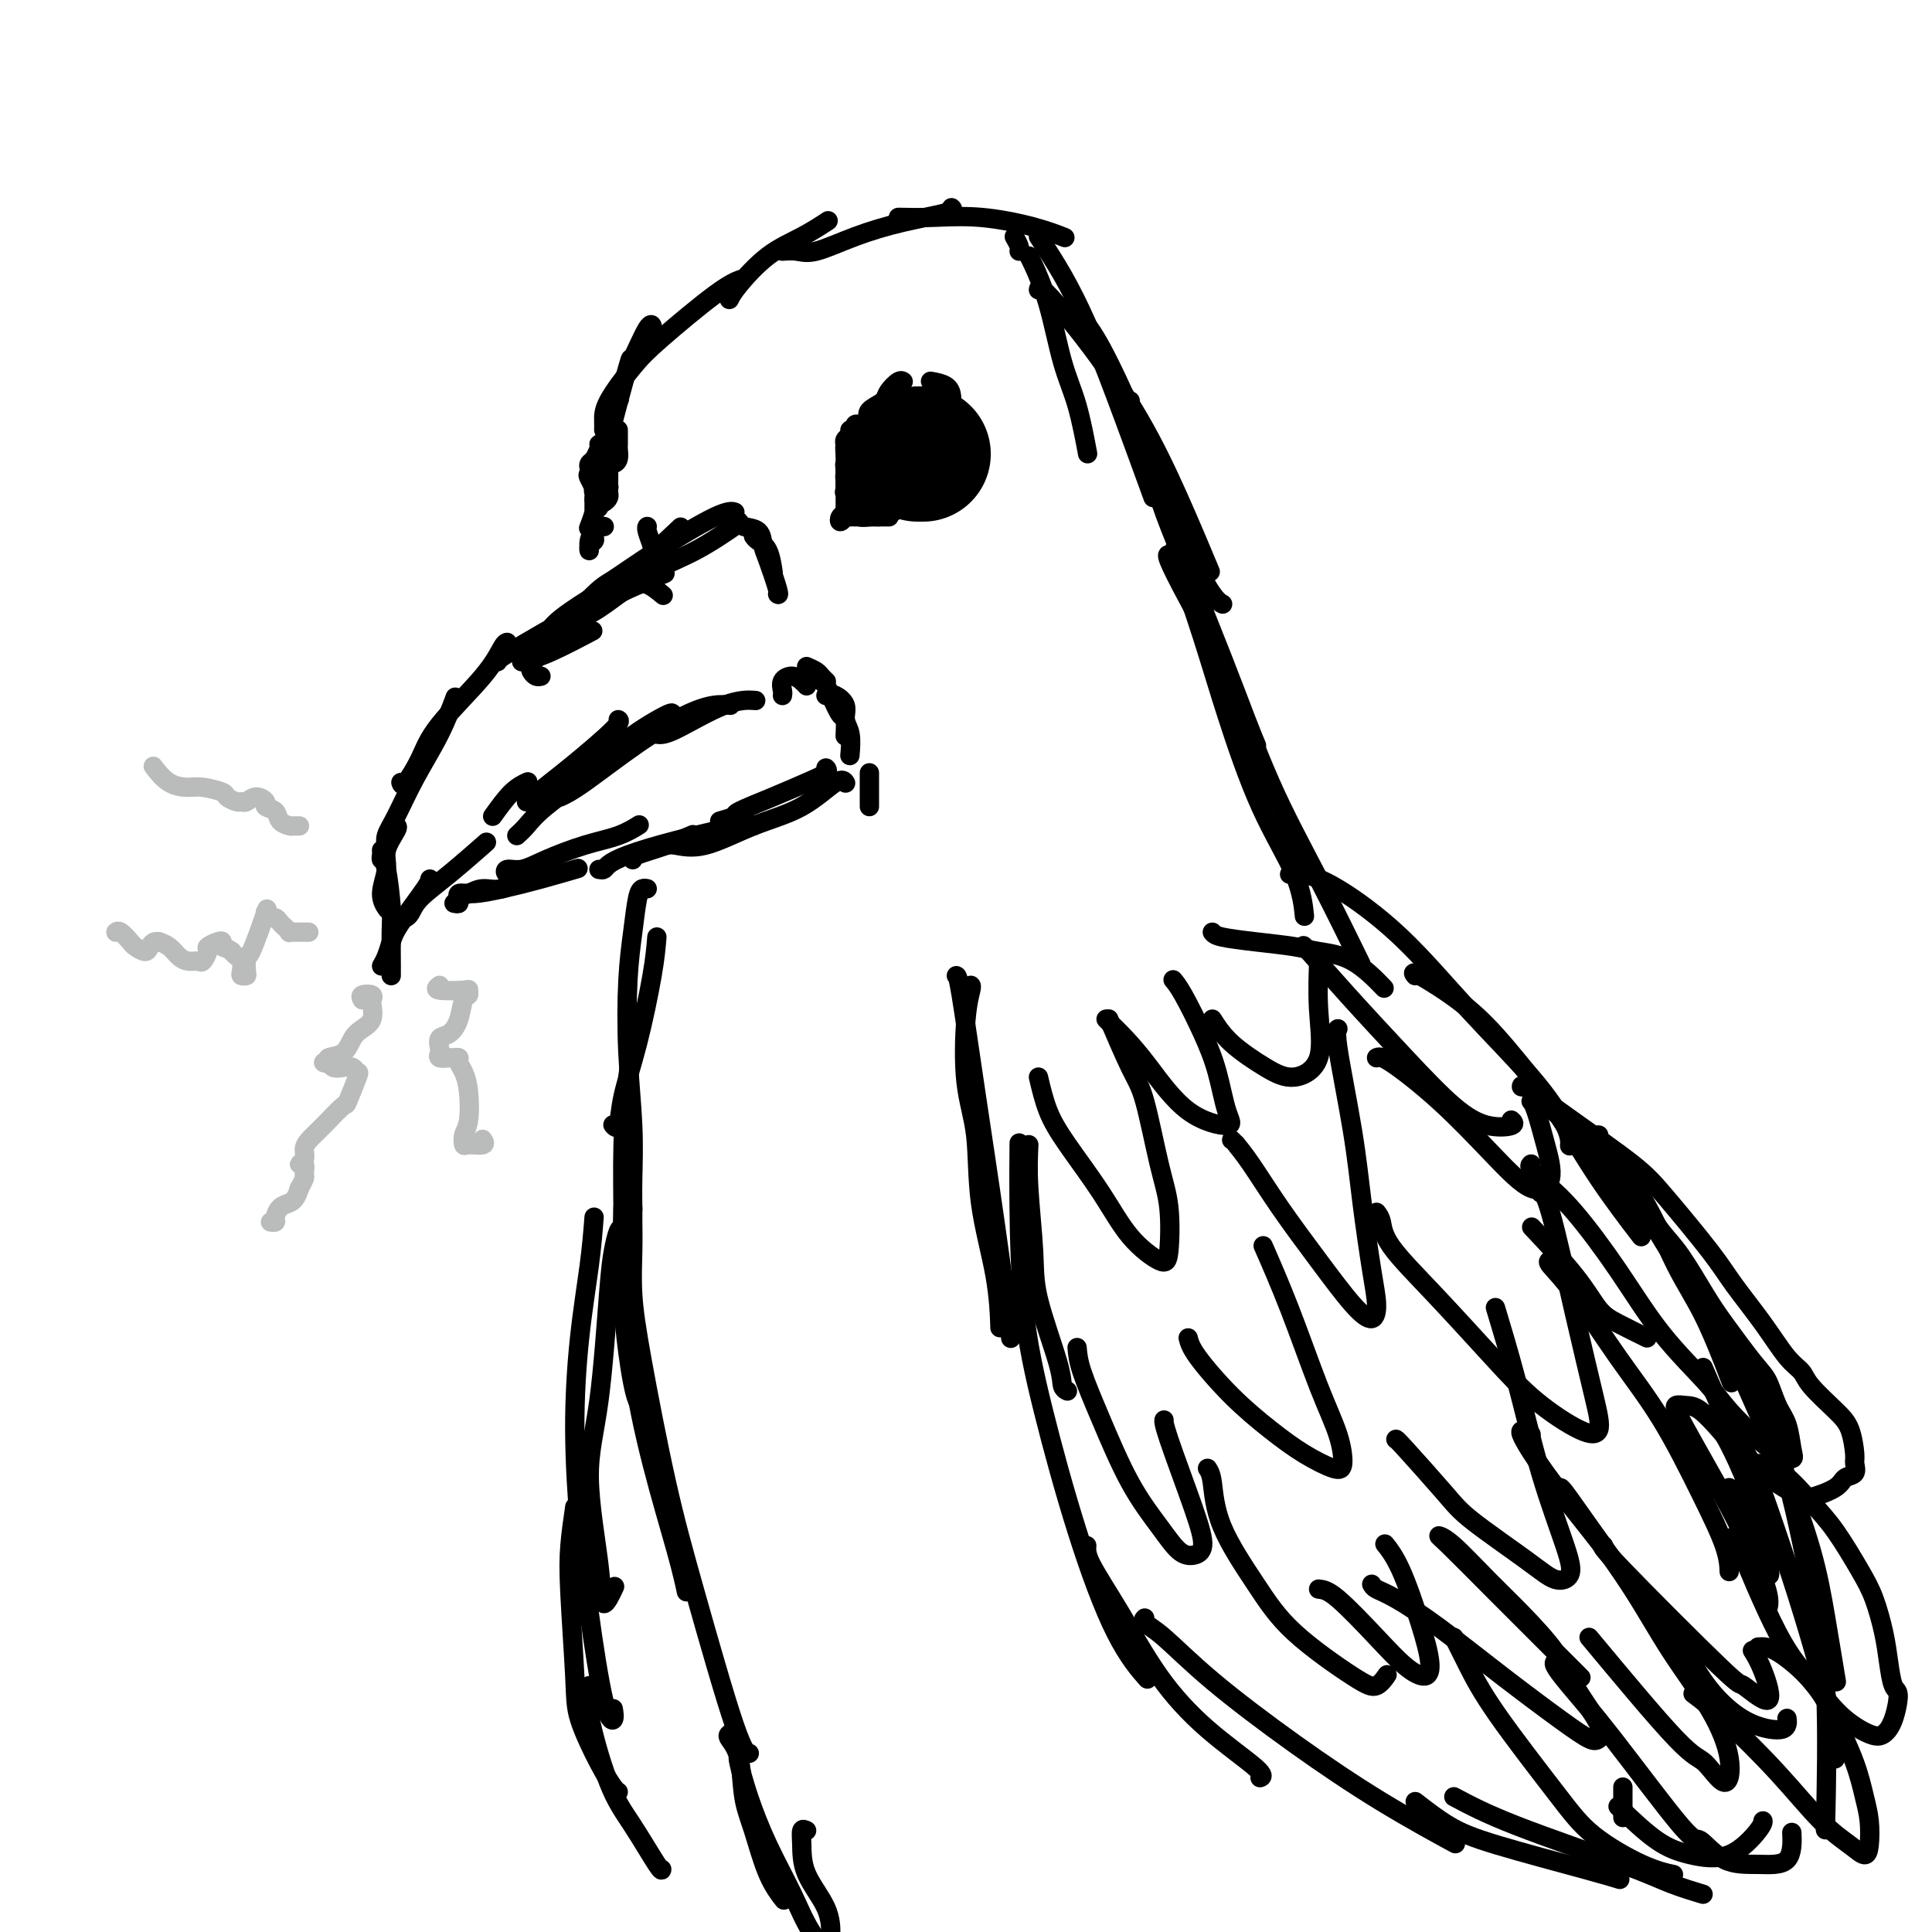 <svg viewBox='0 0 400 400' version='1.1' xmlns='http://www.w3.org/2000/svg' xmlns:xlink='http://www.w3.org/1999/xlink'><g fill='none' stroke='#000000' stroke-width='4' stroke-linecap='round' stroke-linejoin='round'><path d='M80,175c0.037,0.155 0.075,0.309 0,0c-0.075,-0.309 -0.261,-1.082 0,-2c0.261,-0.918 0.971,-1.981 2,-4c1.029,-2.019 2.379,-4.995 4,-8c1.621,-3.005 3.513,-6.040 5,-9c1.487,-2.960 2.568,-5.846 3,-7c0.432,-1.154 0.216,-0.577 0,0'/><path d='M83,162c0.139,0.423 0.278,0.845 1,0c0.722,-0.845 2.025,-2.959 3,-5c0.975,-2.041 1.620,-4.011 4,-7c2.380,-2.989 6.494,-6.997 9,-10c2.506,-3.003 3.406,-5.001 4,-6c0.594,-0.999 0.884,-1.000 1,-1c0.116,-0.000 0.058,-0.000 0,0'/><path d='M108,137c1.631,-0.393 3.262,-0.786 6,-2c2.738,-1.214 6.583,-3.250 8,-4c1.417,-0.750 0.405,-0.214 0,0c-0.405,0.214 -0.202,0.107 0,0'/><path d='M111,135c1.085,-1.222 2.169,-2.443 4,-4c1.831,-1.557 4.408,-3.448 7,-5c2.592,-1.552 5.198,-2.764 8,-4c2.802,-1.236 5.801,-2.496 7,-3c1.199,-0.504 0.600,-0.252 0,0'/><path d='M103,137c0.036,-0.188 0.071,-0.375 1,-1c0.929,-0.625 2.751,-1.686 5,-3c2.249,-1.314 4.925,-2.881 7,-4c2.075,-1.119 3.548,-1.792 6,-3c2.452,-1.208 5.884,-2.953 8,-4c2.116,-1.047 2.916,-1.397 4,-1c1.084,0.397 2.453,1.542 3,2c0.547,0.458 0.274,0.229 0,0'/><path d='M115,131c0.828,-0.688 1.656,-1.376 3,-2c1.344,-0.624 3.206,-1.184 6,-3c2.794,-1.816 6.522,-4.889 10,-7c3.478,-2.111 6.706,-3.261 10,-5c3.294,-1.739 6.656,-4.068 8,-5c1.344,-0.932 0.672,-0.466 0,0'/><path d='M82,171c0.237,0.057 0.474,0.114 0,1c-0.474,0.886 -1.657,2.602 -2,4c-0.343,1.398 0.156,2.478 0,4c-0.156,1.522 -0.965,3.487 -1,5c-0.035,1.513 0.704,2.575 1,3c0.296,0.425 0.148,0.212 0,0'/><path d='M79,176c0.022,0.312 0.044,0.624 0,1c-0.044,0.376 -0.155,0.815 0,1c0.155,0.185 0.578,0.116 1,2c0.422,1.884 0.845,5.720 1,8c0.155,2.280 0.041,3.003 0,5c-0.041,1.997 -0.011,5.268 0,7c0.011,1.732 0.003,1.923 0,2c-0.003,0.077 -0.002,0.038 0,0'/><path d='M79,200c0.332,-0.574 0.663,-1.149 1,-2c0.337,-0.851 0.679,-1.979 1,-3c0.321,-1.021 0.622,-1.933 2,-4c1.378,-2.067 3.832,-5.287 5,-7c1.168,-1.713 1.048,-1.918 1,-2c-0.048,-0.082 -0.024,-0.041 0,0'/><path d='M84,190c0.322,-0.187 0.644,-0.373 1,-1c0.356,-0.627 0.745,-1.694 2,-3c1.255,-1.306 3.376,-2.852 6,-5c2.624,-2.148 5.750,-4.900 7,-6c1.250,-1.100 0.625,-0.550 0,0'/><path d='M102,169c1.356,-1.889 2.711,-3.778 4,-5c1.289,-1.222 2.511,-1.778 3,-2c0.489,-0.222 0.244,-0.111 0,0'/><path d='M109,166c1.781,-1.434 3.563,-2.868 5,-4c1.437,-1.132 2.530,-1.963 5,-4c2.470,-2.037 6.319,-5.279 8,-7c1.681,-1.721 1.195,-1.920 1,-2c-0.195,-0.080 -0.097,-0.040 0,0'/><path d='M107,173c0.617,-0.559 1.234,-1.117 2,-2c0.766,-0.883 1.680,-2.089 4,-4c2.320,-1.911 6.047,-4.526 9,-7c2.953,-2.474 5.132,-4.808 8,-7c2.868,-2.192 6.426,-4.244 8,-5c1.574,-0.756 1.164,-0.216 1,0c-0.164,0.216 -0.082,0.108 0,0'/><path d='M116,165c1.129,-0.528 2.257,-1.056 5,-3c2.743,-1.944 7.100,-5.306 11,-8c3.900,-2.694 7.344,-4.722 10,-6c2.656,-1.278 4.523,-1.806 6,-2c1.477,-0.194 2.565,-0.056 3,0c0.435,0.056 0.218,0.028 0,0'/><path d='M136,152c0.738,0.113 1.476,0.226 4,-1c2.524,-1.226 6.833,-3.792 10,-5c3.167,-1.208 5.190,-1.060 6,-1c0.810,0.060 0.405,0.030 0,0'/><path d='M94,187c0.465,0.092 0.931,0.184 1,0c0.069,-0.184 -0.258,-0.645 0,-1c0.258,-0.355 1.099,-0.603 2,-1c0.901,-0.397 1.860,-0.941 3,-1c1.140,-0.059 2.461,0.369 4,0c1.539,-0.369 3.297,-1.534 4,-2c0.703,-0.466 0.352,-0.233 0,0'/><path d='M95,185c0.056,0.541 0.111,1.082 0,1c-0.111,-0.082 -0.390,-0.786 0,-1c0.390,-0.214 1.447,0.061 3,0c1.553,-0.061 3.602,-0.460 6,-1c2.398,-0.540 5.146,-1.222 8,-2c2.854,-0.778 5.816,-1.651 7,-2c1.184,-0.349 0.592,-0.175 0,0'/><path d='M107,181c-0.781,0.124 -1.562,0.248 -2,0c-0.438,-0.248 -0.533,-0.867 0,-1c0.533,-0.133 1.695,0.220 3,0c1.305,-0.220 2.753,-1.012 5,-2c2.247,-0.988 5.293,-2.172 8,-3c2.707,-0.828 5.075,-1.300 7,-2c1.925,-0.700 3.407,-1.629 4,-2c0.593,-0.371 0.296,-0.186 0,0'/><path d='M131,178c-0.107,-0.256 -0.214,-0.512 1,-1c1.214,-0.488 3.750,-1.208 6,-2c2.250,-0.792 4.214,-1.655 5,-2c0.786,-0.345 0.393,-0.173 0,0'/><path d='M124,180c0.376,0.070 0.752,0.141 1,0c0.248,-0.141 0.368,-0.493 1,-1c0.632,-0.507 1.777,-1.169 4,-2c2.223,-0.831 5.524,-1.831 10,-3c4.476,-1.169 10.128,-2.507 13,-3c2.872,-0.493 2.963,-0.141 3,0c0.037,0.141 0.018,0.070 0,0'/><path d='M138,175c0.402,-0.100 0.804,-0.199 2,0c1.196,0.199 3.186,0.698 6,0c2.814,-0.698 6.453,-2.593 10,-4c3.547,-1.407 7.002,-2.326 10,-4c2.998,-1.674 5.538,-4.105 7,-5c1.462,-0.895 1.846,-0.256 2,0c0.154,0.256 0.077,0.128 0,0'/><path d='M149,170c1.319,-0.380 2.638,-0.760 3,-1c0.362,-0.240 -0.232,-0.341 1,-1c1.232,-0.659 4.292,-1.875 7,-3c2.708,-1.125 5.066,-2.157 7,-3c1.934,-0.843 3.444,-1.496 4,-2c0.556,-0.504 0.159,-0.858 0,-1c-0.159,-0.142 -0.079,-0.071 0,0'/><path d='M113,133c0.220,0.286 0.440,0.572 0,1c-0.440,0.428 -1.541,0.997 -2,1c-0.459,0.003 -0.275,-0.560 0,-1c0.275,-0.440 0.641,-0.756 1,-1c0.359,-0.244 0.711,-0.417 1,-1c0.289,-0.583 0.517,-1.576 2,-3c1.483,-1.424 4.222,-3.279 7,-5c2.778,-1.721 5.594,-3.310 9,-6c3.406,-2.690 7.402,-6.483 9,-8c1.598,-1.517 0.799,-0.759 0,0'/><path d='M112,140c-0.323,0.075 -0.645,0.150 -1,0c-0.355,-0.150 -0.741,-0.525 -1,-1c-0.259,-0.475 -0.389,-1.049 2,-4c2.389,-2.951 7.299,-8.279 10,-11c2.701,-2.721 3.193,-2.834 5,-4c1.807,-1.166 4.928,-3.385 9,-6c4.072,-2.615 9.096,-5.627 12,-7c2.904,-1.373 3.687,-1.107 4,-1c0.313,0.107 0.157,0.053 0,0'/><path d='M152,108c0.393,-0.104 0.787,-0.208 1,0c0.213,0.208 0.247,0.729 1,1c0.753,0.271 2.226,0.293 3,1c0.774,0.707 0.848,2.098 1,3c0.152,0.902 0.381,1.314 1,3c0.619,1.686 1.628,4.646 2,6c0.372,1.354 0.106,1.101 0,1c-0.106,-0.101 -0.053,-0.051 0,0'/><path d='M156,111c0.226,0.315 0.452,0.631 1,1c0.548,0.369 1.417,0.792 2,2c0.583,1.208 0.881,3.202 1,4c0.119,0.798 0.060,0.399 0,0'/><path d='M167,138c0.762,0.340 1.525,0.679 2,1c0.475,0.321 0.663,0.622 1,1c0.337,0.378 0.821,0.833 1,1c0.179,0.167 0.051,0.048 0,0c-0.051,-0.048 -0.026,-0.024 0,0'/><path d='M162,144c0.047,-0.232 0.093,-0.465 0,-1c-0.093,-0.535 -0.326,-1.373 0,-2c0.326,-0.627 1.211,-1.044 2,-1c0.789,0.044 1.482,0.550 2,1c0.518,0.450 0.862,0.843 1,1c0.138,0.157 0.069,0.079 0,0'/><path d='M166,140c1.517,0.203 3.033,0.405 4,1c0.967,0.595 1.383,1.582 2,3c0.617,1.418 1.433,3.267 2,4c0.567,0.733 0.883,0.351 1,1c0.117,0.649 0.033,2.328 0,3c-0.033,0.672 -0.017,0.336 0,0'/><path d='M171,144c0.372,0.041 0.745,0.081 1,0c0.255,-0.081 0.394,-0.284 1,0c0.606,0.284 1.679,1.054 2,2c0.321,0.946 -0.110,2.068 0,3c0.110,0.932 0.760,1.674 1,3c0.240,1.326 0.068,3.236 0,4c-0.068,0.764 -0.034,0.382 0,0'/><path d='M180,160c0.000,0.423 0.000,0.845 0,2c0.000,1.155 0.000,3.042 0,4c0.000,0.958 0.000,0.988 0,1c0.000,0.012 0.000,0.006 0,0'/><path d='M125,104c0.014,-2.120 0.029,-4.239 0,-6c-0.029,-1.761 -0.100,-3.163 0,-5c0.100,-1.837 0.373,-4.110 1,-6c0.627,-1.890 1.608,-3.397 2,-4c0.392,-0.603 0.196,-0.301 0,0'/><path d='M124,105c0.031,-0.083 0.062,-0.166 0,0c-0.062,0.166 -0.215,0.580 0,-1c0.215,-1.580 0.800,-5.153 1,-7c0.200,-1.847 0.016,-1.966 1,-6c0.984,-4.034 3.136,-11.981 4,-15c0.864,-3.019 0.442,-1.110 1,-2c0.558,-0.890 2.098,-4.579 3,-6c0.902,-1.421 1.166,-0.575 1,0c-0.166,0.575 -0.762,0.879 -1,1c-0.238,0.121 -0.119,0.061 0,0'/><path d='M125,89c0.011,-0.574 0.022,-1.148 0,-2c-0.022,-0.852 -0.075,-1.983 1,-4c1.075,-2.017 3.280,-4.919 5,-7c1.720,-2.081 2.956,-3.341 6,-6c3.044,-2.659 7.896,-6.716 11,-9c3.104,-2.284 4.458,-2.795 5,-3c0.542,-0.205 0.271,-0.102 0,0'/><path d='M151,62c0.338,-0.686 0.676,-1.372 2,-3c1.324,-1.628 3.633,-4.199 6,-6c2.367,-1.801 4.791,-2.831 7,-4c2.209,-1.169 4.203,-2.477 5,-3c0.797,-0.523 0.399,-0.262 0,0'/><path d='M162,52c0.995,-0.070 1.991,-0.141 3,0c1.009,0.141 2.032,0.493 4,0c1.968,-0.493 4.881,-1.831 8,-3c3.119,-1.169 6.444,-2.169 10,-3c3.556,-0.831 7.342,-1.493 9,-2c1.658,-0.507 1.188,-0.859 1,-1c-0.188,-0.141 -0.094,-0.070 0,0'/><path d='M186,45c2.112,0.045 4.223,0.089 7,0c2.777,-0.089 6.219,-0.313 10,0c3.781,0.313 7.903,1.161 11,2c3.097,0.839 5.171,1.668 6,2c0.829,0.332 0.415,0.166 0,0'/><path d='M210,49c0.422,0.733 0.844,1.467 1,2c0.156,0.533 0.044,0.867 0,1c-0.044,0.133 -0.022,0.067 0,0'/><path d='M213,53c0.154,0.250 0.308,0.499 1,2c0.692,1.501 1.923,4.253 3,8c1.077,3.747 2.000,8.489 3,12c1.000,3.511 2.077,5.791 3,9c0.923,3.209 1.692,7.345 2,9c0.308,1.655 0.154,0.827 0,0'/><path d='M215,49c1.673,2.552 3.346,5.104 5,8c1.654,2.896 3.289,6.137 5,10c1.711,3.863 3.499,8.348 6,15c2.501,6.652 5.715,15.472 7,19c1.285,3.528 0.643,1.764 0,0'/><path d='M215,60c0.077,-0.468 0.155,-0.936 2,1c1.845,1.936 5.459,6.276 9,11c3.541,4.724 7.011,9.833 10,15c2.989,5.167 5.497,10.391 8,16c2.503,5.609 5.001,11.603 6,14c0.999,2.397 0.500,1.199 0,0'/><path d='M224,66c1.077,1.308 2.154,2.616 4,6c1.846,3.384 4.460,8.844 7,15c2.540,6.156 5.007,13.009 7,18c1.993,4.991 3.514,8.121 5,11c1.486,2.879 2.939,5.506 4,7c1.061,1.494 1.732,1.855 2,2c0.268,0.145 0.134,0.072 0,0'/><path d='M234,83c-0.047,0.136 -0.094,0.272 1,4c1.094,3.728 3.330,11.049 5,16c1.670,4.951 2.773,7.534 5,13c2.227,5.466 5.576,13.816 8,20c2.424,6.184 3.922,10.203 5,13c1.078,2.797 1.737,4.370 2,5c0.263,0.630 0.132,0.315 0,0'/><path d='M243,114c-0.035,-0.074 -0.069,-0.148 1,3c1.069,3.148 3.243,9.517 5,15c1.757,5.483 3.098,10.080 5,16c1.902,5.920 4.366,13.164 7,19c2.634,5.836 5.440,10.263 7,14c1.560,3.737 1.874,6.782 2,8c0.126,1.218 0.063,0.609 0,0'/><path d='M242,116c0.071,-0.385 0.143,-0.769 0,-1c-0.143,-0.231 -0.499,-0.308 0,1c0.499,1.308 1.855,4.003 4,8c2.145,3.997 5.080,9.298 8,16c2.920,6.702 5.824,14.807 9,22c3.176,7.193 6.624,13.475 10,20c3.376,6.525 6.679,13.293 8,16c1.321,2.707 0.661,1.354 0,0'/><path d='M135,114c0.113,-0.113 0.226,-0.226 0,-1c-0.226,-0.774 -0.792,-2.208 -1,-3c-0.208,-0.792 -0.060,-0.940 0,-1c0.060,-0.060 0.030,-0.030 0,0'/></g>
<g fill='none' stroke='#000000' stroke-width='28' stroke-linecap='round' stroke-linejoin='round'><path d='M191,94c-0.533,0.000 -1.067,0.000 -1,0c0.067,0.000 0.733,0.000 1,0c0.267,0.000 0.133,0.000 0,0'/></g>
<g fill='none' stroke='#000000' stroke-width='4' stroke-linecap='round' stroke-linejoin='round'><path d='M179,92c-0.455,-0.089 -0.909,-0.179 -1,0c-0.091,0.179 0.182,0.625 0,1c-0.182,0.375 -0.819,0.677 -1,1c-0.181,0.323 0.094,0.665 0,1c-0.094,0.335 -0.557,0.663 -1,1c-0.443,0.337 -0.866,0.681 -1,1c-0.134,0.319 0.020,0.611 0,1c-0.020,0.389 -0.216,0.874 0,1c0.216,0.126 0.843,-0.106 1,0c0.157,0.106 -0.157,0.550 0,1c0.157,0.450 0.784,0.906 1,1c0.216,0.094 0.019,-0.175 0,0c-0.019,0.175 0.138,0.793 0,1c-0.138,0.207 -0.573,0.002 -1,0c-0.427,-0.002 -0.846,0.199 -1,0c-0.154,-0.199 -0.041,-0.798 0,-1c0.041,-0.202 0.011,-0.007 0,0c-0.011,0.007 -0.003,-0.173 0,-1c0.003,-0.827 0.001,-2.299 0,-3c-0.001,-0.701 -0.000,-0.629 0,-1c0.000,-0.371 0.000,-1.186 0,-2'/><path d='M175,94c-0.159,-1.394 -0.058,-1.880 0,-2c0.058,-0.120 0.072,0.127 0,0c-0.072,-0.127 -0.230,-0.626 0,-1c0.230,-0.374 0.849,-0.623 1,-1c0.151,-0.377 -0.166,-0.883 0,-1c0.166,-0.117 0.815,0.153 1,0c0.185,-0.153 -0.093,-0.731 0,-1c0.093,-0.269 0.557,-0.231 1,0c0.443,0.231 0.866,0.654 1,1c0.134,0.346 -0.021,0.614 0,1c0.021,0.386 0.217,0.891 0,1c-0.217,0.109 -0.847,-0.178 -1,0c-0.153,0.178 0.170,0.821 0,1c-0.170,0.179 -0.834,-0.107 -1,0c-0.166,0.107 0.166,0.605 0,1c-0.166,0.395 -0.829,0.687 -1,1c-0.171,0.313 0.150,0.647 0,1c-0.150,0.353 -0.772,0.724 -1,1c-0.228,0.276 -0.061,0.455 0,1c0.061,0.545 0.016,1.454 0,2c-0.016,0.546 -0.005,0.727 0,1c0.005,0.273 0.002,0.636 0,1'/><path d='M175,101c-0.309,1.869 -0.083,0.542 0,0c0.083,-0.542 0.022,-0.299 0,0c-0.022,0.299 -0.006,0.654 0,1c0.006,0.346 0.003,0.684 0,1c-0.003,0.316 -0.004,0.609 0,1c0.004,0.391 0.014,0.880 0,1c-0.014,0.120 -0.052,-0.129 0,0c0.052,0.129 0.195,0.637 0,1c-0.195,0.363 -0.729,0.581 -1,1c-0.271,0.419 -0.280,1.041 0,1c0.280,-0.041 0.847,-0.743 1,-1c0.153,-0.257 -0.109,-0.069 0,0c0.109,0.069 0.589,0.018 1,0c0.411,-0.018 0.754,-0.005 1,0c0.246,0.005 0.395,0.001 1,0c0.605,-0.001 1.667,-0.000 2,0c0.333,0.000 -0.064,0.000 0,0c0.064,-0.000 0.590,-0.000 1,0c0.410,0.000 0.705,0.000 1,0'/><path d='M182,107c1.694,0.000 1.930,0.000 2,0c0.070,-0.000 -0.025,-0.000 0,0c0.025,0.000 0.172,0.001 0,0c-0.172,-0.001 -0.661,-0.004 -1,0c-0.339,0.004 -0.526,0.015 -1,0c-0.474,-0.015 -1.235,-0.057 -2,0c-0.765,0.057 -1.534,0.211 -2,0c-0.466,-0.211 -0.631,-0.789 -1,-1c-0.369,-0.211 -0.943,-0.057 -1,0c-0.057,0.057 0.404,0.015 1,0c0.596,-0.015 1.327,-0.004 2,0c0.673,0.004 1.287,0.001 2,0c0.713,-0.001 1.526,0.001 2,0c0.474,-0.001 0.608,-0.004 1,0c0.392,0.004 1.040,0.015 1,0c-0.040,-0.015 -0.768,-0.055 -1,0c-0.232,0.055 0.031,0.207 0,0c-0.031,-0.207 -0.356,-0.771 -1,-1c-0.644,-0.229 -1.606,-0.123 -2,0c-0.394,0.123 -0.222,0.264 -1,0c-0.778,-0.264 -2.508,-0.933 -3,-1c-0.492,-0.067 0.254,0.466 1,1'/><path d='M178,105c-0.302,-0.249 0.943,0.130 2,0c1.057,-0.130 1.926,-0.767 3,-1c1.074,-0.233 2.353,-0.062 3,0c0.647,0.062 0.663,0.014 1,0c0.337,-0.014 0.997,0.006 1,0c0.003,-0.006 -0.651,-0.039 -1,0c-0.349,0.039 -0.395,0.150 -1,0c-0.605,-0.150 -1.770,-0.561 -2,-1c-0.230,-0.439 0.473,-0.905 0,-1c-0.473,-0.095 -2.124,0.181 -3,0c-0.876,-0.181 -0.979,-0.818 -1,-1c-0.021,-0.182 0.040,0.091 0,0c-0.040,-0.091 -0.182,-0.547 0,-1c0.182,-0.453 0.688,-0.905 1,-1c0.312,-0.095 0.430,0.167 1,0c0.570,-0.167 1.591,-0.762 2,-1c0.409,-0.238 0.204,-0.119 0,0'/><path d='M179,96c-0.308,-0.332 -0.617,-0.664 -1,-1c-0.383,-0.336 -0.842,-0.674 -1,-1c-0.158,-0.326 -0.016,-0.638 0,-1c0.016,-0.362 -0.094,-0.772 0,-1c0.094,-0.228 0.391,-0.273 1,-1c0.609,-0.727 1.529,-2.136 2,-3c0.471,-0.864 0.494,-1.184 1,-2c0.506,-0.816 1.495,-2.127 2,-3c0.505,-0.873 0.527,-1.306 1,-2c0.473,-0.694 1.397,-1.648 2,-2c0.603,-0.352 0.887,-0.100 1,0c0.113,0.100 0.057,0.050 0,0'/><path d='M180,87c-0.280,-0.679 -0.560,-1.357 0,-2c0.560,-0.643 1.958,-1.250 3,-2c1.042,-0.750 1.726,-1.643 2,-2c0.274,-0.357 0.137,-0.179 0,0'/><path d='M193,79c-0.310,-0.054 -0.619,-0.107 0,0c0.619,0.107 2.167,0.375 3,1c0.833,0.625 0.952,1.607 1,2c0.048,0.393 0.024,0.196 0,0'/><path d='M136,194c-0.168,2.081 -0.336,4.162 -1,8c-0.664,3.838 -1.824,9.435 -3,14c-1.176,4.565 -2.367,8.100 -3,11c-0.633,2.900 -0.709,5.165 -1,6c-0.291,0.835 -0.797,0.238 -1,0c-0.203,-0.238 -0.101,-0.119 0,0'/><path d='M134,184c-0.332,-0.070 -0.664,-0.140 -1,0c-0.336,0.140 -0.675,0.490 -1,2c-0.325,1.510 -0.637,4.180 -1,7c-0.363,2.820 -0.777,5.790 -1,10c-0.223,4.210 -0.256,9.661 0,15c0.256,5.339 0.801,10.565 1,15c0.199,4.435 0.054,8.079 0,11c-0.054,2.921 -0.015,5.120 0,6c0.015,0.880 0.008,0.440 0,0'/><path d='M132,214c-0.445,-0.493 -0.890,-0.985 -1,-1c-0.110,-0.015 0.113,0.449 0,2c-0.113,1.551 -0.564,4.191 -1,8c-0.436,3.809 -0.857,8.787 -1,14c-0.143,5.213 -0.006,10.661 0,16c0.006,5.339 -0.117,10.569 0,15c0.117,4.431 0.475,8.064 1,12c0.525,3.936 1.218,8.175 2,10c0.782,1.825 1.652,1.236 2,1c0.348,-0.236 0.174,-0.118 0,0'/><path d='M129,250c-0.106,3.112 -0.211,6.224 0,9c0.211,2.776 0.740,5.218 1,9c0.260,3.782 0.252,8.906 1,15c0.748,6.094 2.252,13.159 4,20c1.748,6.841 3.740,13.457 5,18c1.260,4.543 1.789,7.012 2,8c0.211,0.988 0.106,0.494 0,0'/><path d='M131,250c-0.008,0.793 -0.015,1.585 0,3c0.015,1.415 0.054,3.451 0,6c-0.054,2.549 -0.201,5.611 0,9c0.201,3.389 0.751,7.104 2,14c1.249,6.896 3.196,16.972 5,25c1.804,8.028 3.463,14.007 6,23c2.537,8.993 5.952,20.998 8,27c2.048,6.002 2.728,6.001 3,6c0.272,-0.001 0.136,-0.000 0,0'/><path d='M213,237c-0.114,2.540 -0.228,5.079 0,9c0.228,3.921 0.797,9.222 1,13c0.203,3.778 0.041,6.032 1,10c0.959,3.968 3.041,9.651 4,13c0.959,3.349 0.797,4.363 1,5c0.203,0.637 0.772,0.896 1,1c0.228,0.104 0.114,0.052 0,0'/><path d='M211,237c0.009,-0.426 0.019,-0.852 0,1c-0.019,1.852 -0.065,5.984 0,12c0.065,6.016 0.243,13.918 1,21c0.757,7.082 2.095,13.345 4,21c1.905,7.655 4.377,16.701 7,25c2.623,8.299 5.399,15.850 8,21c2.601,5.150 5.029,7.900 6,9c0.971,1.100 0.486,0.550 0,0'/><path d='M225,320c-0.074,0.879 -0.148,1.759 1,4c1.148,2.241 3.519,5.844 6,10c2.481,4.156 5.071,8.865 8,13c2.929,4.135 6.198,7.696 10,11c3.802,3.304 8.139,6.351 10,8c1.861,1.649 1.246,1.900 1,2c-0.246,0.100 -0.123,0.050 0,0'/><path d='M237,335c-0.257,0.272 -0.513,0.544 0,1c0.513,0.456 1.796,1.097 4,3c2.204,1.903 5.328,5.068 10,9c4.672,3.932 10.891,8.631 17,13c6.109,4.369 12.106,8.407 18,12c5.894,3.593 11.684,6.741 14,8c2.316,1.259 1.158,0.630 0,0'/><path d='M251,193c0.266,0.333 0.533,0.666 2,1c1.467,0.334 4.135,0.668 7,1c2.865,0.332 5.928,0.661 8,1c2.072,0.339 3.153,0.689 5,1c1.847,0.311 4.459,0.584 7,2c2.541,1.416 5.012,3.976 6,5c0.988,1.024 0.494,0.512 0,0'/><path d='M267,181c0.780,-0.133 1.561,-0.266 3,0c1.439,0.266 3.538,0.931 7,3c3.462,2.069 8.287,5.543 13,10c4.713,4.457 9.315,9.899 14,15c4.685,5.101 9.452,9.862 13,14c3.548,4.138 5.878,7.652 7,10c1.122,2.348 1.035,3.528 1,4c-0.035,0.472 -0.017,0.236 0,0'/><path d='M293,202c-0.390,-0.488 -0.780,-0.976 1,0c1.780,0.976 5.729,3.415 9,6c3.271,2.585 5.866,5.314 9,9c3.134,3.686 6.809,8.328 10,13c3.191,4.672 5.898,9.373 9,14c3.102,4.627 6.601,9.179 8,11c1.399,1.821 0.700,0.910 0,0'/><path d='M315,225c-0.006,-0.318 -0.012,-0.635 2,1c2.012,1.635 6.042,5.223 10,9c3.958,3.777 7.844,7.744 11,12c3.156,4.256 5.580,8.800 7,11c1.420,2.200 1.834,2.057 2,2c0.166,-0.057 0.083,-0.029 0,0'/><path d='M331,235c-0.309,-0.039 -0.618,-0.079 1,2c1.618,2.079 5.163,6.275 8,11c2.837,4.725 4.967,9.978 7,14c2.033,4.022 3.971,6.814 6,11c2.029,4.186 4.151,9.768 5,12c0.849,2.232 0.424,1.116 0,0'/><path d='M341,277c-2.171,-1.069 -4.341,-2.137 -6,-3c-1.659,-0.863 -2.805,-1.520 -4,-3c-1.195,-1.480 -2.437,-3.783 -5,-7c-2.563,-3.217 -6.447,-7.348 -8,-9c-1.553,-1.652 -0.777,-0.826 0,0'/><path d='M321,261c-0.352,0.059 -0.703,0.118 0,1c0.703,0.882 2.462,2.587 5,6c2.538,3.413 5.857,8.533 9,13c3.143,4.467 6.110,8.280 9,13c2.890,4.720 5.702,10.348 8,15c2.298,4.652 4.080,8.329 5,11c0.920,2.671 0.977,4.334 1,5c0.023,0.666 0.011,0.333 0,0'/><path d='M317,297c-1.259,-0.709 -2.518,-1.419 -2,0c0.518,1.419 2.815,4.965 5,8c2.185,3.035 4.260,5.559 7,9c2.740,3.441 6.147,7.799 10,13c3.853,5.201 8.153,11.247 10,14c1.847,2.753 1.242,2.215 1,2c-0.242,-0.215 -0.121,-0.108 0,0'/><path d='M336,370c0.000,0.933 0.000,1.867 0,3c0.000,1.133 0.000,2.467 0,3c0.000,0.533 0.000,0.267 0,0'/><path d='M301,339c0.906,1.828 1.812,3.655 3,6c1.188,2.345 2.659,5.206 6,10c3.341,4.794 8.553,11.519 12,16c3.447,4.481 5.130,6.716 8,9c2.870,2.284 6.926,4.615 10,6c3.074,1.385 5.164,1.824 6,2c0.836,0.176 0.418,0.088 0,0'/><path d='M335,374c2.785,2.655 5.569,5.310 8,7c2.431,1.690 4.508,2.414 7,3c2.492,0.586 5.400,1.033 8,0c2.600,-1.033 4.892,-3.547 6,-5c1.108,-1.453 1.031,-1.844 1,-2c-0.031,-0.156 -0.015,-0.078 0,0'/><path d='M348,339c-0.338,-0.217 -0.675,-0.434 0,1c0.675,1.434 2.363,4.521 4,7c1.637,2.479 3.223,4.352 5,6c1.777,1.648 3.744,3.071 6,4c2.256,0.929 4.800,1.366 6,1c1.200,-0.366 1.057,-1.533 1,-2c-0.057,-0.467 -0.029,-0.233 0,0'/><path d='M357,296c-0.341,-0.205 -0.682,-0.410 0,0c0.682,0.410 2.386,1.436 4,4c1.614,2.564 3.136,6.666 5,12c1.864,5.334 4.068,11.899 6,18c1.932,6.101 3.590,11.738 5,17c1.410,5.262 2.572,10.147 3,13c0.428,2.853 0.122,3.672 0,4c-0.122,0.328 -0.061,0.164 0,0'/><path d='M355,277c-0.120,-0.301 -0.240,-0.603 0,-1c0.240,-0.397 0.840,-0.890 2,1c1.160,1.890 2.878,6.161 5,11c2.122,4.839 4.646,10.244 7,16c2.354,5.756 4.538,11.862 6,17c1.462,5.138 2.201,9.306 3,14c0.799,4.694 1.657,9.912 2,12c0.343,2.088 0.172,1.044 0,0'/><path d='M358,281c0.789,-0.231 1.578,-0.462 2,0c0.422,0.462 0.477,1.617 2,5c1.523,3.383 4.513,8.995 7,17c2.487,8.005 4.471,18.403 6,26c1.529,7.597 2.604,12.391 3,21c0.396,8.609 0.113,21.031 0,26c-0.113,4.969 -0.057,2.484 0,0'/><path d='M151,359c-0.208,0.172 -0.415,0.344 0,1c0.415,0.656 1.453,1.794 2,4c0.547,2.206 0.602,5.478 1,8c0.398,2.522 1.138,4.295 2,7c0.862,2.705 1.848,6.344 3,9c1.152,2.656 2.472,4.330 3,5c0.528,0.670 0.264,0.335 0,0'/><path d='M153,364c-0.140,-0.134 -0.279,-0.268 0,1c0.279,1.268 0.978,3.937 2,7c1.022,3.063 2.369,6.519 4,10c1.631,3.481 3.548,6.985 5,10c1.452,3.015 2.441,5.540 4,8c1.559,2.460 3.689,4.855 5,6c1.311,1.145 1.803,1.042 2,1c0.197,-0.042 0.098,-0.021 0,0'/><path d='M167,379c-0.423,-0.204 -0.845,-0.408 -1,0c-0.155,0.408 -0.041,1.427 0,3c0.041,1.573 0.011,3.700 1,6c0.989,2.300 2.997,4.773 4,7c1.003,2.227 1.001,4.208 1,5c-0.001,0.792 -0.000,0.396 0,0'/><path d='M129,254c-0.329,0.090 -0.658,0.179 -1,1c-0.342,0.821 -0.697,2.373 -1,4c-0.303,1.627 -0.552,3.330 -1,9c-0.448,5.670 -1.093,15.308 -2,22c-0.907,6.692 -2.074,10.437 -2,16c0.074,5.563 1.391,12.945 2,18c0.609,5.055 0.510,7.784 1,8c0.490,0.216 1.569,-2.081 2,-3c0.431,-0.919 0.216,-0.459 0,0'/><path d='M123,252c-0.232,2.971 -0.463,5.942 -1,10c-0.537,4.058 -1.378,9.202 -2,15c-0.622,5.798 -1.024,12.249 -1,19c0.024,6.751 0.476,13.802 1,20c0.524,6.198 1.121,11.545 2,18c0.879,6.455 2.040,14.019 3,18c0.960,3.981 1.720,4.380 2,4c0.280,-0.380 0.080,-1.537 0,-2c-0.080,-0.463 -0.040,-0.231 0,0'/><path d='M119,312c-0.393,2.708 -0.787,5.416 -1,8c-0.213,2.584 -0.247,5.042 0,10c0.247,4.958 0.774,12.414 1,17c0.226,4.586 0.152,6.301 1,9c0.848,2.699 2.619,6.383 4,9c1.381,2.617 2.372,4.166 3,5c0.628,0.834 0.894,0.953 1,1c0.106,0.047 0.053,0.024 0,0'/><path d='M122,349c0.091,0.225 0.182,0.450 0,1c-0.182,0.550 -0.637,1.426 0,5c0.637,3.574 2.367,9.847 4,14c1.633,4.153 3.170,6.185 5,9c1.830,2.815 3.954,6.412 5,8c1.046,1.588 1.013,1.168 1,1c-0.013,-0.168 -0.007,-0.084 0,0'/><path d='M201,204c0.098,0.071 0.195,0.143 0,1c-0.195,0.857 -0.683,2.500 -1,6c-0.317,3.500 -0.463,8.859 0,13c0.463,4.141 1.536,7.065 2,11c0.464,3.935 0.320,8.879 1,14c0.680,5.121 2.183,10.417 3,15c0.817,4.583 0.948,8.452 1,10c0.052,1.548 0.026,0.774 0,0'/><path d='M198,202c0.180,0.069 0.360,0.137 1,4c0.640,3.863 1.738,11.520 3,20c1.262,8.480 2.686,17.783 4,27c1.314,9.217 2.518,18.348 3,22c0.482,3.652 0.241,1.826 0,0'/><path d='M125,109c0.091,0.019 0.182,0.038 0,0c-0.182,-0.038 -0.638,-0.132 -1,0c-0.362,0.132 -0.629,0.491 -1,1c-0.371,0.509 -0.846,1.167 -1,2c-0.154,0.833 0.011,1.839 0,2c-0.011,0.161 -0.199,-0.523 0,-1c0.199,-0.477 0.785,-0.746 1,-1c0.215,-0.254 0.058,-0.493 0,-1c-0.058,-0.507 -0.016,-1.282 0,-2c0.016,-0.718 0.005,-1.379 0,-2c-0.005,-0.621 -0.005,-1.203 0,-2c0.005,-0.797 0.015,-1.810 0,-2c-0.015,-0.190 -0.056,0.444 0,1c0.056,0.556 0.207,1.034 0,2c-0.207,0.966 -0.774,2.419 -1,3c-0.226,0.581 -0.113,0.291 0,0'/><path d='M128,89c-0.002,0.212 -0.003,0.425 0,1c0.003,0.575 0.011,1.513 0,2c-0.011,0.487 -0.042,0.523 0,1c0.042,0.477 0.156,1.396 0,2c-0.156,0.604 -0.581,0.895 -1,1c-0.419,0.105 -0.830,0.025 -1,0c-0.170,-0.025 -0.098,0.004 0,0c0.098,-0.004 0.224,-0.042 0,0c-0.224,0.042 -0.797,0.165 -1,0c-0.203,-0.165 -0.036,-0.618 0,-1c0.036,-0.382 -0.058,-0.691 0,-1c0.058,-0.309 0.268,-0.617 0,-1c-0.268,-0.383 -1.014,-0.843 -1,-1c0.014,-0.157 0.788,-0.013 1,0c0.212,0.013 -0.139,-0.106 0,0c0.139,0.106 0.769,0.435 1,1c0.231,0.565 0.063,1.365 0,2c-0.063,0.635 -0.019,1.105 0,2c0.019,0.895 0.015,2.216 0,3c-0.015,0.784 -0.042,1.030 0,1c0.042,-0.030 0.151,-0.336 0,0c-0.151,0.336 -0.562,1.315 -1,2c-0.438,0.685 -0.901,1.075 -1,1c-0.099,-0.075 0.167,-0.614 0,-1c-0.167,-0.386 -0.766,-0.619 -1,-1c-0.234,-0.381 -0.101,-0.910 0,-1c0.101,-0.090 0.172,0.260 0,0c-0.172,-0.260 -0.586,-1.130 -1,-2'/><path d='M122,99c-0.468,-0.798 -0.136,-0.795 0,-1c0.136,-0.205 0.078,-0.620 0,-1c-0.078,-0.380 -0.175,-0.726 0,-1c0.175,-0.274 0.621,-0.477 1,-1c0.379,-0.523 0.690,-1.367 1,-2c0.310,-0.633 0.619,-1.057 1,-1c0.381,0.057 0.834,0.594 1,1c0.166,0.406 0.044,0.679 0,1c-0.044,0.321 -0.012,0.688 0,1c0.012,0.312 0.004,0.570 0,1c-0.004,0.430 -0.004,1.033 0,2c0.004,0.967 0.011,2.298 0,3c-0.011,0.702 -0.041,0.774 0,1c0.041,0.226 0.155,0.607 0,1c-0.155,0.393 -0.577,0.797 -1,1c-0.423,0.203 -0.846,0.206 -1,0c-0.154,-0.206 -0.037,-0.619 0,-1c0.037,-0.381 -0.004,-0.729 0,-1c0.004,-0.271 0.053,-0.464 0,-1c-0.053,-0.536 -0.206,-1.413 0,-2c0.206,-0.587 0.773,-0.882 1,-1c0.227,-0.118 0.113,-0.059 0,0'/><path d='M293,373c2.316,1.796 4.632,3.592 7,5c2.368,1.408 4.789,2.429 10,4c5.211,1.571 13.211,3.692 18,5c4.789,1.308 6.368,1.802 7,2c0.632,0.198 0.316,0.099 0,0'/><path d='M301,372c3.258,1.735 6.517,3.470 13,6c6.483,2.530 16.191,5.853 22,8c5.809,2.147 7.718,3.116 10,4c2.282,0.884 4.938,1.681 6,2c1.062,0.319 0.531,0.159 0,0'/><path d='M246,277c0.250,0.963 0.501,1.926 2,4c1.499,2.074 4.248,5.260 7,8c2.752,2.740 5.507,5.033 8,7c2.493,1.967 4.724,3.606 7,5c2.276,1.394 4.596,2.543 6,3c1.404,0.457 1.892,0.222 2,-1c0.108,-1.222 -0.164,-3.433 -1,-6c-0.836,-2.567 -2.234,-5.492 -4,-10c-1.766,-4.508 -3.898,-10.598 -6,-16c-2.102,-5.402 -4.172,-10.115 -5,-12c-0.828,-1.885 -0.414,-0.943 0,0'/><path d='M255,236c0.479,0.490 0.958,0.980 1,1c0.042,0.020 -0.352,-0.431 0,0c0.352,0.431 1.449,1.743 3,4c1.551,2.257 3.555,5.459 6,9c2.445,3.541 5.333,7.421 8,11c2.667,3.579 5.115,6.858 7,9c1.885,2.142 3.208,3.147 4,3c0.792,-0.147 1.052,-1.447 1,-3c-0.052,-1.553 -0.417,-3.358 -1,-7c-0.583,-3.642 -1.386,-9.119 -2,-14c-0.614,-4.881 -1.041,-9.164 -2,-15c-0.959,-5.836 -2.451,-13.225 -3,-17c-0.549,-3.775 -0.157,-3.936 0,-4c0.157,-0.064 0.078,-0.032 0,0'/><path d='M285,219c0.413,-0.208 0.826,-0.415 3,1c2.174,1.415 6.107,4.454 10,8c3.893,3.546 7.744,7.599 11,11c3.256,3.401 5.916,6.151 8,7c2.084,0.849 3.592,-0.204 4,-2c0.408,-1.796 -0.282,-4.337 -1,-7c-0.718,-2.663 -1.462,-5.448 -2,-7c-0.538,-1.552 -0.868,-1.872 -1,-2c-0.132,-0.128 -0.066,-0.064 0,0'/><path d='M273,329c0.937,0.102 1.874,0.203 4,2c2.126,1.797 5.441,5.288 8,8c2.559,2.712 4.362,4.645 6,6c1.638,1.355 3.111,2.131 4,2c0.889,-0.131 1.194,-1.171 1,-3c-0.194,-1.829 -0.887,-4.449 -2,-8c-1.113,-3.551 -2.646,-8.033 -4,-11c-1.354,-2.967 -2.530,-4.419 -3,-5c-0.470,-0.581 -0.235,-0.290 0,0'/><path d='M289,298c0.043,-0.048 0.087,-0.096 2,2c1.913,2.096 5.697,6.337 8,9c2.303,2.663 3.125,3.749 6,6c2.875,2.251 7.803,5.666 11,8c3.197,2.334 4.663,3.588 6,4c1.337,0.412 2.543,-0.018 3,-1c0.457,-0.982 0.164,-2.517 -1,-6c-1.164,-3.483 -3.199,-8.913 -5,-15c-1.801,-6.087 -3.370,-12.831 -5,-19c-1.630,-6.169 -3.323,-11.763 -4,-14c-0.677,-2.237 -0.339,-1.119 0,0'/><path d='M285,251c0.387,0.493 0.773,0.986 1,2c0.227,1.014 0.293,2.549 2,5c1.707,2.451 5.054,5.820 9,10c3.946,4.180 8.492,9.172 12,13c3.508,3.828 5.977,6.492 9,9c3.023,2.508 6.601,4.861 9,6c2.399,1.139 3.620,1.065 4,0c0.380,-1.065 -0.080,-3.123 -1,-7c-0.920,-3.877 -2.298,-9.575 -4,-17c-1.702,-7.425 -3.727,-16.576 -5,-21c-1.273,-4.424 -1.792,-4.121 -2,-4c-0.208,0.121 -0.104,0.061 0,0'/><path d='M250,304c0.367,0.550 0.734,1.099 1,3c0.266,1.901 0.431,5.152 2,9c1.569,3.848 4.543,8.292 7,12c2.457,3.708 4.396,6.682 8,10c3.604,3.318 8.873,6.982 12,9c3.127,2.018 4.111,2.389 5,2c0.889,-0.389 1.683,-1.540 2,-2c0.317,-0.460 0.159,-0.230 0,0'/><path d='M223,279c0.110,1.312 0.220,2.625 1,5c0.780,2.375 2.228,5.814 4,10c1.772,4.186 3.866,9.119 6,13c2.134,3.881 4.306,6.711 6,9c1.694,2.289 2.909,4.036 4,5c1.091,0.964 2.058,1.144 3,1c0.942,-0.144 1.860,-0.613 2,-2c0.140,-1.387 -0.499,-3.691 -2,-8c-1.501,-4.309 -3.866,-10.622 -5,-14c-1.134,-3.378 -1.038,-3.822 -1,-4c0.038,-0.178 0.019,-0.089 0,0'/><path d='M215,223c0.568,2.407 1.136,4.814 2,7c0.864,2.186 2.025,4.151 4,7c1.975,2.849 4.765,6.581 7,10c2.235,3.419 3.914,6.523 6,9c2.086,2.477 4.578,4.326 6,5c1.422,0.674 1.775,0.175 2,-2c0.225,-2.175 0.322,-6.024 0,-9c-0.322,-2.976 -1.064,-5.079 -2,-9c-0.936,-3.921 -2.065,-9.659 -3,-13c-0.935,-3.341 -1.675,-4.284 -3,-7c-1.325,-2.716 -3.236,-7.205 -4,-9c-0.764,-1.795 -0.382,-0.898 0,0'/><path d='M229,211c1.303,1.257 2.606,2.514 4,4c1.394,1.486 2.880,3.201 5,6c2.120,2.799 4.876,6.682 8,9c3.124,2.318 6.618,3.071 8,3c1.382,-0.071 0.654,-0.965 0,-3c-0.654,-2.035 -1.233,-5.211 -2,-8c-0.767,-2.789 -1.721,-5.191 -3,-8c-1.279,-2.809 -2.883,-6.026 -4,-8c-1.117,-1.974 -1.748,-2.707 -2,-3c-0.252,-0.293 -0.126,-0.147 0,0'/><path d='M251,211c1.039,1.624 2.079,3.247 4,5c1.921,1.753 4.725,3.635 7,5c2.275,1.365 4.021,2.214 6,2c1.979,-0.214 4.190,-1.490 5,-4c0.810,-2.510 0.218,-6.253 0,-10c-0.218,-3.747 -0.062,-7.499 0,-9c0.062,-1.501 0.031,-0.750 0,0'/><path d='M270,196c-0.188,-0.275 -0.376,-0.550 1,1c1.376,1.550 4.317,4.924 8,9c3.683,4.076 8.107,8.854 12,13c3.893,4.146 7.253,7.661 10,10c2.747,2.339 4.881,3.503 7,4c2.119,0.497 4.224,0.326 5,0c0.776,-0.326 0.222,-0.807 0,-1c-0.222,-0.193 -0.111,-0.096 0,0'/><path d='M284,328c0.160,0.314 0.320,0.628 1,1c0.680,0.372 1.880,0.800 4,2c2.120,1.200 5.159,3.170 9,6c3.841,2.830 8.484,6.519 13,10c4.516,3.481 8.907,6.754 12,9c3.093,2.246 4.890,3.465 6,4c1.110,0.535 1.534,0.385 2,0c0.466,-0.385 0.974,-1.005 0,-3c-0.974,-1.995 -3.429,-5.364 -5,-8c-1.571,-2.636 -2.257,-4.538 -4,-7c-1.743,-2.462 -4.544,-5.482 -7,-8c-2.456,-2.518 -4.568,-4.532 -7,-7c-2.432,-2.468 -5.183,-5.389 -7,-7c-1.817,-1.611 -2.700,-1.913 -3,-2c-0.300,-0.087 -0.017,0.040 2,2c2.017,1.960 5.767,5.752 10,10c4.233,4.248 8.947,8.951 12,12c3.053,3.049 4.444,4.442 5,5c0.556,0.558 0.278,0.279 0,0'/><path d='M329,339c7.036,8.455 14.073,16.910 18,21c3.927,4.090 4.745,3.814 6,5c1.255,1.186 2.948,3.832 4,4c1.052,0.168 1.461,-2.144 1,-5c-0.461,-2.856 -1.794,-6.258 -4,-10c-2.206,-3.742 -5.285,-7.826 -8,-12c-2.715,-4.174 -5.067,-8.439 -8,-13c-2.933,-4.561 -6.446,-9.418 -9,-13c-2.554,-3.582 -4.149,-5.887 -5,-7c-0.851,-1.113 -0.957,-1.032 -1,-1c-0.043,0.032 -0.021,0.016 0,0'/><path d='M332,320c-0.464,-0.065 -0.929,-0.131 4,5c4.929,5.131 15.250,15.458 20,20c4.750,4.542 3.927,3.297 5,4c1.073,0.703 4.040,3.353 5,3c0.960,-0.353 -0.088,-3.711 -1,-6c-0.912,-2.289 -1.689,-3.511 -2,-4c-0.311,-0.489 -0.155,-0.244 0,0'/><path d='M358,308c0.695,1.586 1.390,3.173 3,7c1.610,3.827 4.134,9.895 5,11c0.866,1.105 0.074,-2.751 0,-4c-0.074,-1.249 0.570,0.110 0,-2c-0.570,-2.110 -2.354,-7.689 -4,-12c-1.646,-4.311 -3.152,-7.352 -4,-9c-0.848,-1.648 -1.036,-1.902 -2,-3c-0.964,-1.098 -2.702,-3.042 -4,-4c-1.298,-0.958 -2.155,-0.932 -3,-1c-0.845,-0.068 -1.679,-0.230 -2,0c-0.321,0.230 -0.131,0.852 1,3c1.131,2.148 3.203,5.823 5,9c1.797,3.177 3.318,5.857 5,9c1.682,3.143 3.523,6.750 5,10c1.477,3.250 2.590,6.144 3,8c0.410,1.856 0.117,2.673 0,3c-0.117,0.327 -0.059,0.163 0,0'/><path d='M317,241c-0.216,0.191 -0.432,0.381 0,1c0.432,0.619 1.512,1.666 3,3c1.488,1.334 3.386,2.956 6,6c2.614,3.044 5.946,7.511 9,12c3.054,4.489 5.832,8.999 9,13c3.168,4.001 6.727,7.493 9,10c2.273,2.507 3.261,4.027 5,6c1.739,1.973 4.229,4.397 6,6c1.771,1.603 2.822,2.384 4,3c1.178,0.616 2.481,1.066 3,1c0.519,-0.066 0.252,-0.649 0,-2c-0.252,-1.351 -0.490,-3.470 -1,-5c-0.510,-1.530 -1.293,-2.471 -2,-4c-0.707,-1.529 -1.340,-3.648 -2,-5c-0.660,-1.352 -1.348,-1.939 -3,-4c-1.652,-2.061 -4.267,-5.597 -6,-8c-1.733,-2.403 -2.582,-3.672 -4,-6c-1.418,-2.328 -3.403,-5.713 -5,-8c-1.597,-2.287 -2.806,-3.475 -4,-5c-1.194,-1.525 -2.371,-3.388 -4,-5c-1.629,-1.612 -3.708,-2.972 -5,-4c-1.292,-1.028 -1.798,-1.722 -2,-2c-0.202,-0.278 -0.101,-0.139 0,0'/><path d='M317,226c0.770,0.486 1.539,0.972 3,2c1.461,1.028 3.613,2.600 7,5c3.387,2.400 8.008,5.630 11,8c2.992,2.370 4.355,3.881 7,7c2.645,3.119 6.572,7.847 9,11c2.428,3.153 3.358,4.733 5,7c1.642,2.267 3.997,5.222 6,8c2.003,2.778 3.653,5.378 5,7c1.347,1.622 2.389,2.266 3,3c0.611,0.734 0.790,1.558 2,3c1.210,1.442 3.450,3.504 5,5c1.550,1.496 2.409,2.428 3,4c0.591,1.572 0.916,3.786 1,5c0.084,1.214 -0.071,1.429 0,2c0.071,0.571 0.368,1.498 0,2c-0.368,0.502 -1.402,0.578 -2,1c-0.598,0.422 -0.760,1.188 -2,2c-1.240,0.812 -3.559,1.670 -5,2c-1.441,0.330 -2.005,0.133 -4,-1c-1.995,-1.133 -5.421,-3.201 -8,-6c-2.579,-2.799 -4.310,-6.331 -6,-10c-1.690,-3.669 -3.340,-7.477 -4,-9c-0.660,-1.523 -0.330,-0.762 0,0'/><path d='M366,316c-0.627,-1.349 -1.254,-2.699 -2,-4c-0.746,-1.301 -1.610,-2.555 -2,-4c-0.390,-1.445 -0.304,-3.083 0,-4c0.304,-0.917 0.826,-1.114 2,-1c1.174,0.114 3.000,0.537 5,2c2.000,1.463 4.175,3.965 6,6c1.825,2.035 3.301,3.603 5,6c1.699,2.397 3.621,5.623 5,8c1.379,2.377 2.216,3.904 3,6c0.784,2.096 1.514,4.760 2,7c0.486,2.240 0.727,4.057 1,6c0.273,1.943 0.578,4.012 1,5c0.422,0.988 0.960,0.896 1,2c0.040,1.104 -0.420,3.403 -1,5c-0.580,1.597 -1.280,2.493 -2,3c-0.720,0.507 -1.459,0.627 -3,0c-1.541,-0.627 -3.885,-1.999 -6,-4c-2.115,-2.001 -4.000,-4.629 -6,-7c-2.000,-2.371 -4.115,-4.484 -7,-10c-2.885,-5.516 -6.538,-14.433 -8,-18c-1.462,-3.567 -0.731,-1.783 0,0'/><path d='M364,341c1.021,-0.074 2.042,-0.148 4,1c1.958,1.148 4.854,3.520 7,6c2.146,2.480 3.542,5.070 5,8c1.458,2.930 2.977,6.202 4,9c1.023,2.798 1.549,5.124 2,7c0.451,1.876 0.826,3.304 1,5c0.174,1.696 0.145,3.660 0,5c-0.145,1.340 -0.407,2.057 -1,2c-0.593,-0.057 -1.519,-0.888 -3,-2c-1.481,-1.112 -3.518,-2.505 -6,-5c-2.482,-2.495 -5.407,-6.091 -9,-10c-3.593,-3.909 -7.852,-8.129 -11,-11c-3.148,-2.871 -5.185,-4.392 -6,-5c-0.815,-0.608 -0.407,-0.304 0,0'/><path d='M322,344c-0.174,0.161 -0.348,0.323 0,1c0.348,0.677 1.217,1.870 3,4c1.783,2.130 4.481,5.197 9,11c4.519,5.803 10.861,14.341 14,18c3.139,3.659 3.076,2.440 4,3c0.924,0.560 2.836,2.899 5,4c2.164,1.101 4.580,0.965 7,1c2.420,0.035 4.844,0.240 6,-1c1.156,-1.240 1.045,-3.926 1,-5c-0.045,-1.074 -0.022,-0.537 0,0'/></g>
<g fill='none' stroke='#BABBBB' stroke-width='4' stroke-linecap='round' stroke-linejoin='round'><path d='M63,193c0.522,0.000 1.045,0.001 1,0c-0.045,-0.001 -0.656,-0.003 -1,0c-0.344,0.003 -0.421,0.012 -1,0c-0.579,-0.012 -1.661,-0.046 -2,0c-0.339,0.046 0.064,0.171 0,0c-0.064,-0.171 -0.595,-0.638 -1,-1c-0.405,-0.362 -0.683,-0.619 -1,-1c-0.317,-0.381 -0.674,-0.884 -1,-1c-0.326,-0.116 -0.620,0.157 -1,0c-0.380,-0.157 -0.844,-0.744 -1,-1c-0.156,-0.256 -0.003,-0.180 0,0c0.003,0.180 -0.143,0.465 0,0c0.143,-0.465 0.575,-1.680 0,0c-0.575,1.680 -2.158,6.254 -3,8c-0.842,1.746 -0.944,0.662 -1,1c-0.056,0.338 -0.067,2.098 0,3c0.067,0.902 0.211,0.946 0,1c-0.211,0.054 -0.778,0.117 -1,0c-0.222,-0.117 -0.101,-0.413 0,-1c0.101,-0.587 0.181,-1.466 0,-2c-0.181,-0.534 -0.623,-0.724 -1,-1c-0.377,-0.276 -0.688,-0.638 -1,-1'/><path d='M48,197c-0.924,-0.788 -1.735,-0.759 -2,-1c-0.265,-0.241 0.017,-0.750 0,-1c-0.017,-0.250 -0.332,-0.239 -1,0c-0.668,0.239 -1.687,0.706 -2,1c-0.313,0.294 0.082,0.417 0,1c-0.082,0.583 -0.640,1.628 -1,2c-0.360,0.372 -0.521,0.071 -1,0c-0.479,-0.071 -1.276,0.086 -2,0c-0.724,-0.086 -1.374,-0.416 -2,-1c-0.626,-0.584 -1.229,-1.422 -2,-2c-0.771,-0.578 -1.711,-0.896 -2,-1c-0.289,-0.104 0.073,0.007 0,0c-0.073,-0.007 -0.582,-0.133 -1,0c-0.418,0.133 -0.745,0.526 -1,1c-0.255,0.474 -0.436,1.031 -1,1c-0.564,-0.031 -1.510,-0.649 -2,-1c-0.490,-0.351 -0.523,-0.434 -1,-1c-0.477,-0.566 -1.398,-1.614 -2,-2c-0.602,-0.386 -0.886,-0.110 -1,0c-0.114,0.110 -0.057,0.055 0,0'/><path d='M75,207c-0.226,-0.395 -0.451,-0.790 0,-1c0.451,-0.210 1.579,-0.236 2,0c0.421,0.236 0.135,0.733 0,1c-0.135,0.267 -0.117,0.303 0,1c0.117,0.697 0.335,2.056 0,3c-0.335,0.944 -1.223,1.472 -2,2c-0.777,0.528 -1.442,1.056 -2,2c-0.558,0.944 -1.008,2.305 -2,3c-0.992,0.695 -2.526,0.726 -3,1c-0.474,0.274 0.113,0.792 0,1c-0.113,0.208 -0.928,0.107 -1,0c-0.072,-0.107 0.597,-0.221 1,0c0.403,0.221 0.541,0.776 1,1c0.459,0.224 1.240,0.117 2,0c0.760,-0.117 1.499,-0.245 2,0c0.501,0.245 0.763,0.863 1,1c0.237,0.137 0.449,-0.206 0,1c-0.449,1.206 -1.560,3.961 -2,5c-0.440,1.039 -0.208,0.362 -1,1c-0.792,0.638 -2.609,2.592 -4,4c-1.391,1.408 -2.355,2.270 -3,3c-0.645,0.730 -0.972,1.327 -1,2c-0.028,0.673 0.242,1.422 0,2c-0.242,0.578 -0.997,0.985 -1,1c-0.003,0.015 0.745,-0.363 1,0c0.255,0.363 0.017,1.469 0,2c-0.017,0.531 0.188,0.489 0,1c-0.188,0.511 -0.768,1.575 -1,2c-0.232,0.425 -0.116,0.213 0,0'/><path d='M62,246c-0.658,2.194 -1.304,2.679 -2,3c-0.696,0.321 -1.441,0.478 -2,1c-0.559,0.522 -0.933,1.408 -1,2c-0.067,0.592 0.174,0.890 0,1c-0.174,0.110 -0.764,0.031 -1,0c-0.236,-0.031 -0.118,-0.016 0,0'/><path d='M91,204c-0.538,0.415 -1.075,0.830 0,1c1.075,0.170 3.764,0.096 5,0c1.236,-0.096 1.019,-0.215 1,0c-0.019,0.215 0.159,0.763 0,1c-0.159,0.237 -0.656,0.161 -1,1c-0.344,0.839 -0.537,2.592 -1,4c-0.463,1.408 -1.198,2.472 -2,3c-0.802,0.528 -1.672,0.520 -2,1c-0.328,0.480 -0.113,1.449 0,2c0.113,0.551 0.125,0.683 0,1c-0.125,0.317 -0.388,0.819 0,1c0.388,0.181 1.427,0.039 2,0c0.573,-0.039 0.679,0.024 1,0c0.321,-0.024 0.858,-0.134 1,0c0.142,0.134 -0.109,0.511 0,1c0.109,0.489 0.579,1.091 1,2c0.421,0.909 0.793,2.124 1,4c0.207,1.876 0.249,4.413 0,6c-0.249,1.587 -0.788,2.225 -1,3c-0.212,0.775 -0.095,1.685 0,2c0.095,0.315 0.170,0.033 1,0c0.830,-0.033 2.416,0.183 3,0c0.584,-0.183 0.167,-0.767 0,-1c-0.167,-0.233 -0.083,-0.117 0,0'/><path d='M62,171c-0.314,-0.001 -0.627,-0.002 -1,0c-0.373,0.002 -0.805,0.008 -1,0c-0.195,-0.008 -0.151,-0.030 0,0c0.151,0.030 0.410,0.111 0,0c-0.410,-0.111 -1.489,-0.413 -2,-1c-0.511,-0.587 -0.455,-1.460 -1,-2c-0.545,-0.540 -1.690,-0.747 -2,-1c-0.310,-0.253 0.217,-0.550 0,-1c-0.217,-0.450 -1.176,-1.052 -2,-1c-0.824,0.052 -1.514,0.757 -2,1c-0.486,0.243 -0.770,0.023 -1,0c-0.230,-0.023 -0.406,0.152 -1,0c-0.594,-0.152 -1.607,-0.630 -2,-1c-0.393,-0.370 -0.165,-0.632 -1,-1c-0.835,-0.368 -2.732,-0.842 -4,-1c-1.268,-0.158 -1.907,-0.001 -3,0c-1.093,0.001 -2.640,-0.154 -4,-1c-1.360,-0.846 -2.531,-2.385 -3,-3c-0.469,-0.615 -0.234,-0.308 0,0'/></g>
</svg>